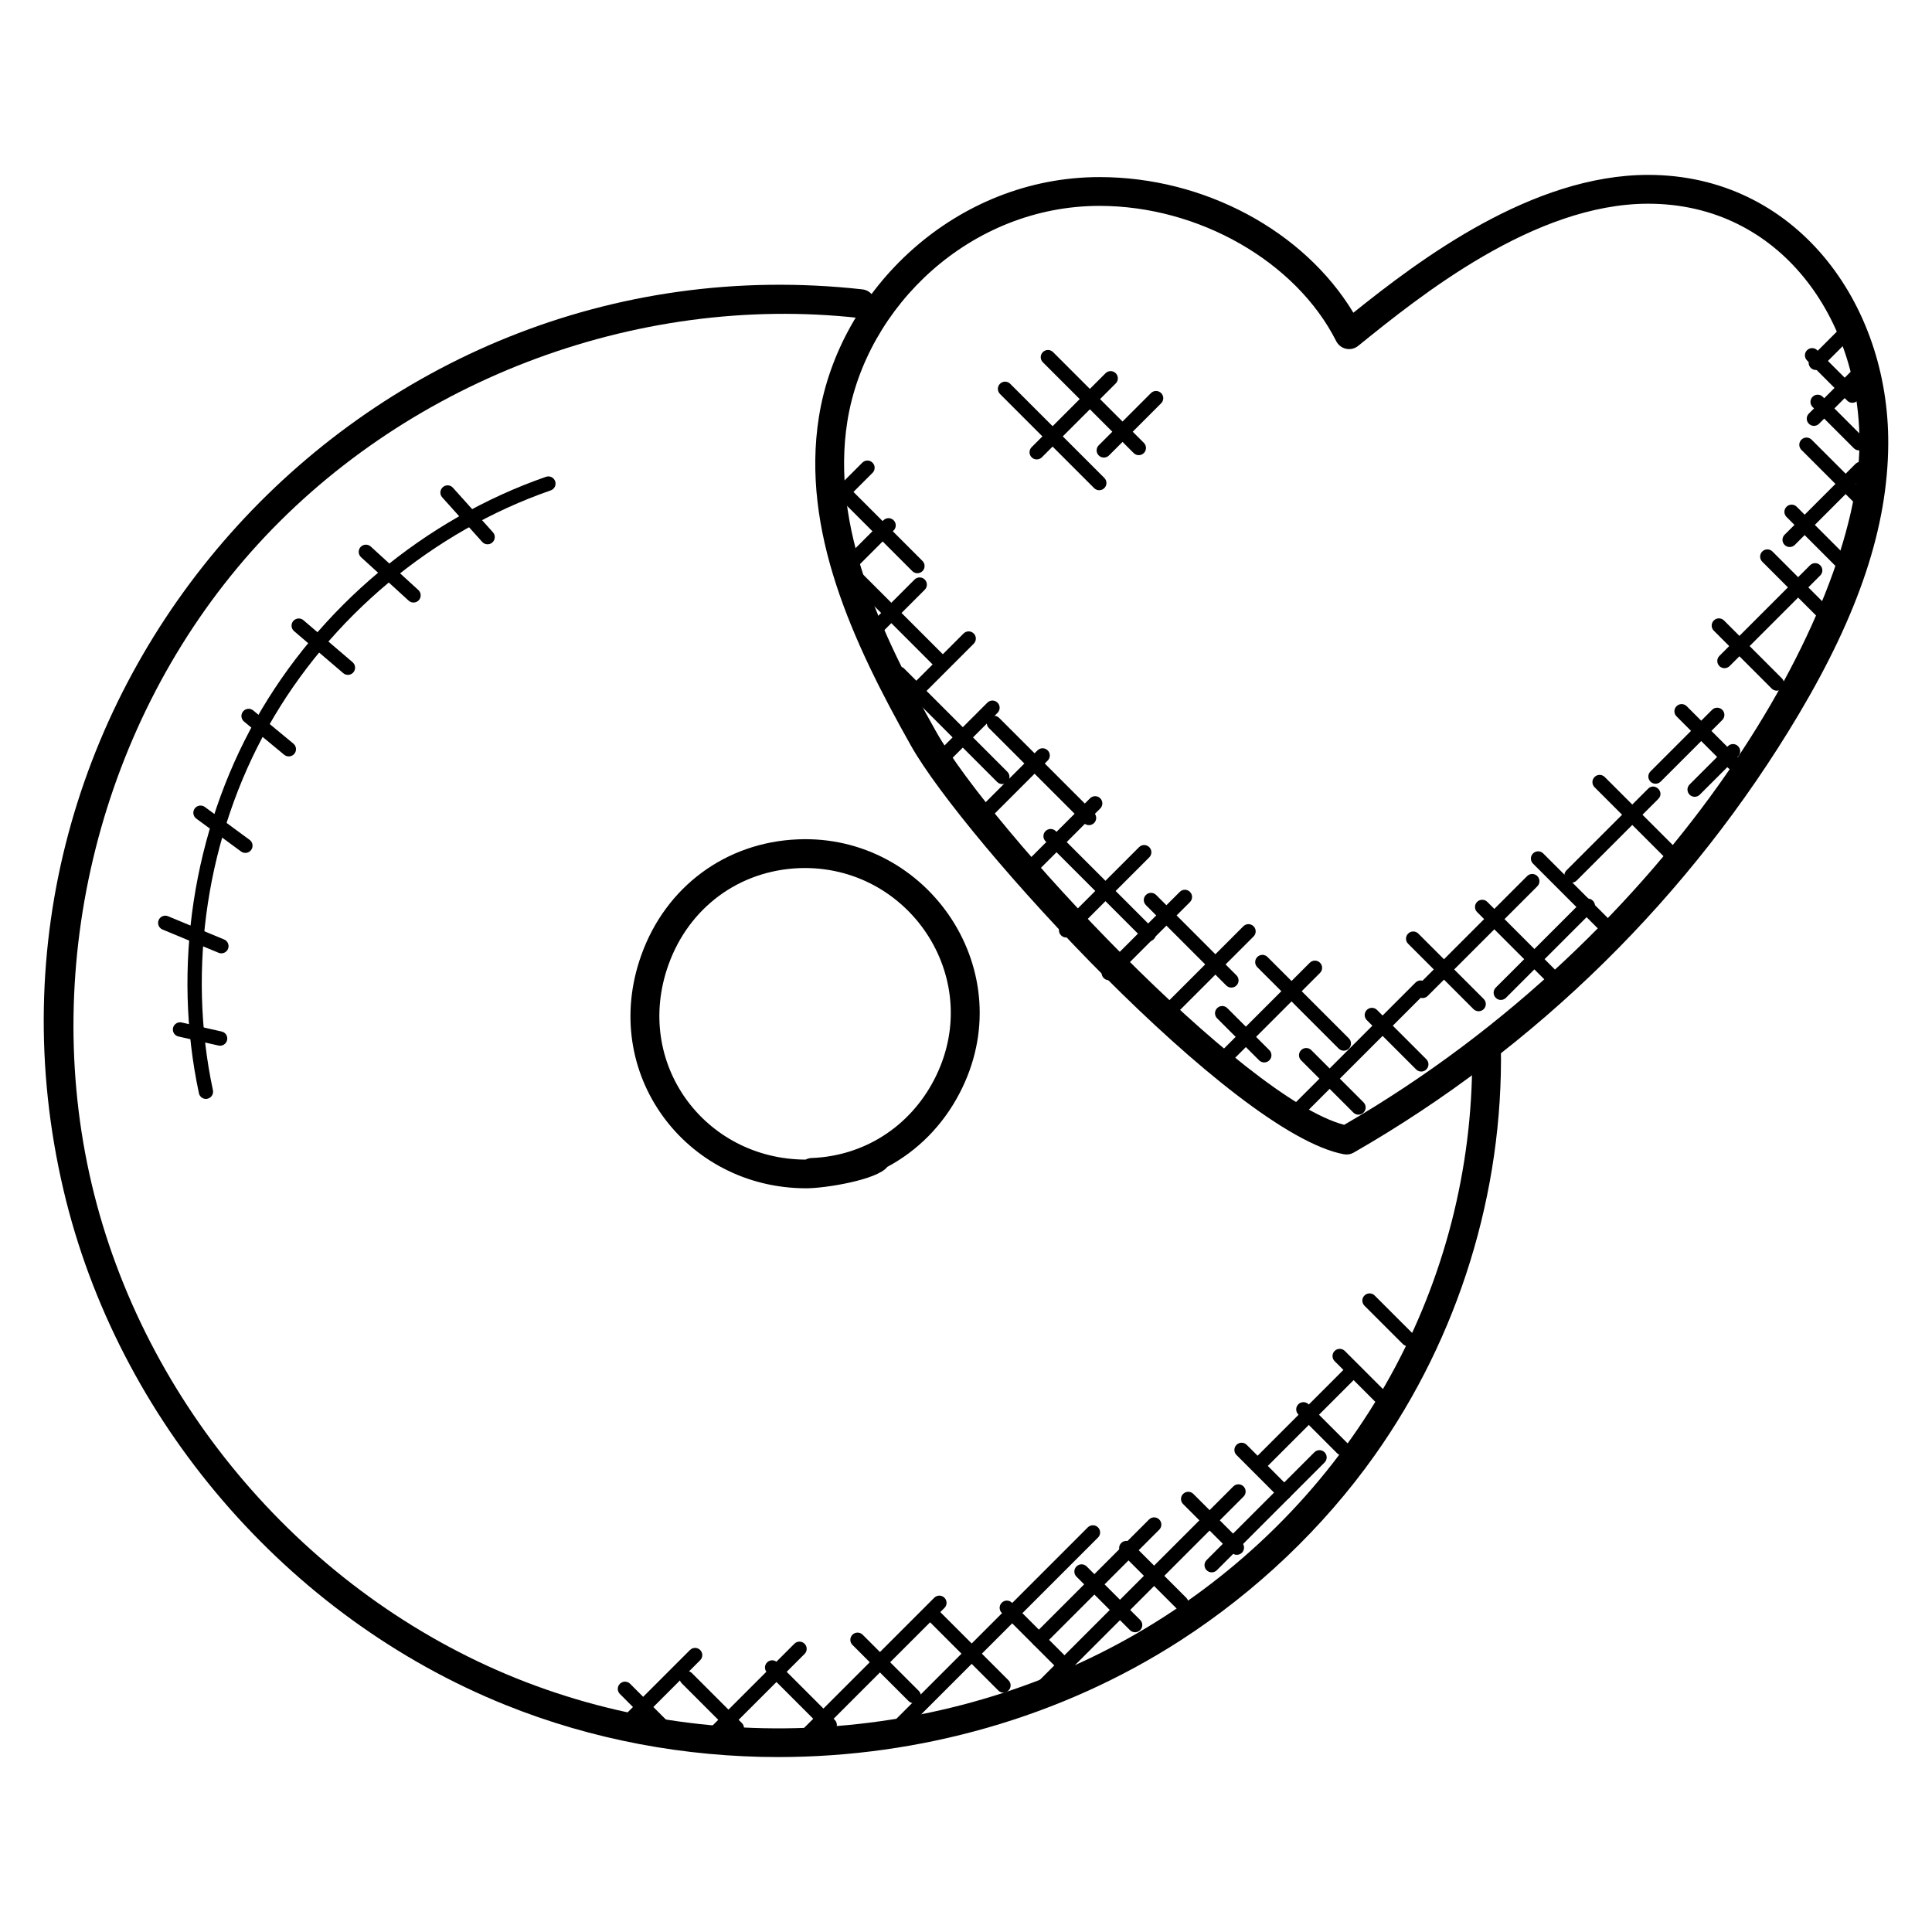 <?xml version="1.0" encoding="UTF-8"?>
<!-- Uploaded to: SVG Repo, www.svgrepo.com, Generator: SVG Repo Mixer Tools -->
<svg fill="#000000" width="800px" height="800px" version="1.1" viewBox="144 144 512 512" xmlns="http://www.w3.org/2000/svg">
 <g>
  <path d="m500.84 449.95c-0.23 0-0.465-0.023-0.703-0.062-29.449-5.473-100.6-83.227-114.69-108.22-15.504-27.504-29.191-57.09-24.434-87.145 5.406-34.066 36.418-63.594 74.371-63.594 27.785 0 54.191 14.273 67.273 35.945 17.641-14.16 47.328-36.527 78.129-36.527 38.945 0 63.883 33.879 63.617 71.434-0.16 21.855-7.711 44.602-23.762 71.594-28.594 48.082-69.359 88.219-117.89 116.07-0.59 0.332-1.246 0.508-1.91 0.508zm-65.457-251.39c-34.023 0-61.969 26.473-66.832 57.152-4.398 27.746 8.719 55.906 23.543 82.199 14.727 26.098 81.473 97.266 108.13 104.18 88.16-51.121 136.23-136.41 136.55-180.36 0.246-32.984-20.902-63.746-55.984-63.746-30.266 0-60.586 24.512-76.867 37.68-0.895 0.727-2.07 1.008-3.207 0.762-1.121-0.246-2.078-0.977-2.602-2.008-10.664-21.121-36.453-35.859-62.727-35.859z"/>
  <path d="m350.29 609.64c-24.688 0-49.367-4.559-72.367-13.824-57.914-23.336-102.77-75.586-117.07-136.35-30.809-130.88 78.039-253.64 211.7-238.78 2.09 0.238 3.602 2.121 3.367 4.215-0.238 2.09-2.055 3.574-4.223 3.375-59.617-6.664-121.39 17.105-161.18 61.992-39.793 44.891-55.977 109.06-42.234 167.45 13.746 58.395 56.848 108.6 112.49 131.03 55.648 22.426 121.52 16.137 171.91-16.406 53.352-34.449 82.496-91.73 81.434-150.79-0.039-2.106 1.641-3.848 3.746-3.887 2.184 0.168 3.848 1.641 3.887 3.746 0.695 38.48-11.199 76.961-33.488 108.34-13.527 19.062-31.328 36.008-51.434 48.992-31.621 20.406-69.086 30.895-106.54 30.895z"/>
  <path d="m357.67 458.91c-32.016 0-54.914-30.543-43.711-61.809 6.488-18.129 22.383-29.879 41.48-30.664 34.609-1.473 59.672 35.223 42.801 67.387-4.449 8.496-11.105 15.145-19.09 19.406-2.664 3.473-16.512 5.68-21.48 5.68zm-0.406-84.875c-0.504 0-1.008 0.008-1.512 0.031-15.922 0.656-29.184 10.473-34.602 25.609-9.328 26.055 9.578 51.543 36.336 51.633 0.48-0.25 1.039-0.406 1.617-0.426 13.785-0.512 25.895-8.215 32.383-20.609 13.68-26.102-5.711-56.238-34.223-56.238z"/>
  <path d="m486.41 437.11 32.719-32.719c0.75-0.75 1.953-0.75 2.703 0s0.75 1.953 0 2.703l-32.719 32.719c-1.797 1.785-4.481-0.934-2.703-2.703z"/>
  <path d="m465.79 427.16c-0.75-0.75-0.75-1.953 0-2.703l25.32-25.32c0.75-0.75 1.953-0.75 2.703 0s0.75 1.953 0 2.703l-25.32 25.32c-0.75 0.738-1.957 0.746-2.703 0z"/>
  <path d="m450.48 415.18c-0.75-0.75-0.75-1.953 0-2.695l23.023-23.016c0.75-0.75 1.953-0.75 2.703 0s0.75 1.953 0 2.703l-23.023 23.016c-0.75 0.734-1.957 0.742-2.703-0.008z"/>
  <path d="m436.5 403.2c-0.75-0.75-0.75-1.953 0-2.703l20.145-20.137c0.75-0.75 1.953-0.75 2.703 0s0.75 1.953 0 2.703l-20.145 20.137c-0.746 0.742-1.953 0.758-2.703 0z"/>
  <path d="m425.19 391.88c-0.75-0.75-0.75-1.953 0-2.703l20.672-20.672c0.75-0.75 1.953-0.75 2.703 0s0.75 1.953 0 2.703l-20.672 20.672c-0.738 0.75-1.953 0.758-2.703 0z"/>
  <path d="m414.55 376.59c-0.75-0.75-0.75-1.953 0-2.703l18.32-18.328c0.75-0.75 1.953-0.75 2.703 0s0.75 1.953 0 2.703l-18.32 18.328c-0.746 0.742-1.953 0.75-2.703 0z"/>
  <path d="m401.9 362.61c-0.75-0.75-0.75-1.953 0-2.703l17.047-17.047c0.75-0.75 1.953-0.75 2.703 0s0.75 1.953 0 2.703l-17.047 17.047c-0.742 0.742-1.945 0.75-2.703 0z"/>
  <path d="m390.59 347.97c-0.75-0.75-0.75-1.953 0-2.695l15.07-15.062c0.75-0.75 1.953-0.75 2.695 0 0.75 0.75 0.75 1.953 0 2.703l-15.07 15.062c-0.742 0.734-1.945 0.742-2.695-0.008z"/>
  <path d="m382.6 331.34c-0.75-0.75-0.75-1.953 0-2.703l16.754-16.754c0.75-0.75 1.961-0.742 2.695 0 0.75 0.75 0.75 1.953 0 2.703l-16.754 16.754c-0.734 0.738-1.945 0.746-2.695 0z"/>
  <path d="m372.62 314.03c-0.75-0.75-0.75-1.953 0-2.703l13.746-13.742c0.75-0.75 1.953-0.75 2.703 0s0.75 1.953 0 2.703l-13.746 13.742c-0.742 0.738-1.957 0.754-2.703 0z"/>
  <path d="m366.63 296.07c-0.75-0.75-0.75-1.953 0-2.703l11.488-11.488c0.75-0.75 1.953-0.75 2.703 0s0.75 1.953 0 2.703l-11.488 11.488c-0.742 0.738-1.949 0.746-2.703 0z"/>
  <path d="m362.63 279.21c-0.75-0.75-0.75-1.953 0-2.703l9.895-9.895c0.75-0.75 1.953-0.75 2.703 0s0.75 1.953 0 2.703l-9.895 9.895c-0.75 0.738-1.957 0.746-2.703 0z"/>
  <path d="m387.12 295.91c-0.488 0-0.977-0.184-1.352-0.559l-24.672-24.672c-0.75-0.75-0.75-1.953 0-2.695 0.75-0.75 1.953-0.75 2.695 0l24.672 24.672c0.75 0.75 0.75 1.953 0 2.703-0.367 0.359-0.855 0.551-1.344 0.551z"/>
  <path d="m393.68 321.82c-0.488 0-0.977-0.184-1.352-0.559l-24.945-24.945c-0.75-0.75-0.75-1.953 0-2.703s1.953-0.75 2.703 0l24.945 24.945c0.75 0.75 0.75 1.953 0 2.703-0.375 0.375-0.855 0.559-1.352 0.559z"/>
  <path d="m409.61 351.79c-0.488 0-0.977-0.184-1.352-0.559l-27.328-27.336c-0.75-0.75-0.75-1.953 0-2.703s1.953-0.75 2.703 0l27.328 27.336c0.75 0.75 0.75 1.953 0 2.695-0.375 0.375-0.855 0.566-1.352 0.566z"/>
  <path d="m432.59 362.67c-0.488 0-0.977-0.184-1.352-0.559l-25.16-25.16c-0.75-0.75-0.75-1.953 0-2.703s1.953-0.75 2.703 0l25.16 25.16c0.75 0.75 0.75 1.953 0 2.703-0.375 0.367-0.863 0.559-1.352 0.559z"/>
  <path d="m448.4 393.47c-0.488 0-0.977-0.184-1.352-0.559l-25.969-25.969c-0.75-0.75-0.75-1.953 0-2.695 0.75-0.75 1.953-0.75 2.703 0l25.969 25.969c0.75 0.75 0.75 1.953 0 2.695-0.375 0.375-0.855 0.559-1.352 0.559z"/>
  <path d="m470.32 405.72c-0.488 0-0.977-0.184-1.352-0.559l-21.289-21.297c-0.75-0.75-0.75-1.953 0-2.695 0.75-0.75 1.953-0.75 2.703 0l21.289 21.297c0.75 0.75 0.75 1.953 0 2.703-0.371 0.367-0.855 0.551-1.352 0.551z"/>
  <path d="m500.11 422.44c-0.488 0-0.977-0.191-1.352-0.559l-21.559-21.566c-0.75-0.75-0.75-1.953 0-2.703s1.953-0.75 2.703 0l21.559 21.566c0.75 0.75 0.75 1.953 0 2.703-0.375 0.375-0.863 0.559-1.352 0.559z"/>
  <path d="m519.29 427.41-13.07-13.062c-0.75-0.75-0.75-1.953 0-2.703 0.742-0.742 1.945-0.754 2.703 0l13.07 13.062c0.75 0.75 0.75 1.953 0 2.703-0.754 0.758-1.961 0.742-2.703 0z"/>
  <path d="m502.65 438.84-13.84-13.84c-0.75-0.75-0.75-1.953 0-2.703s1.953-0.75 2.703 0l13.84 13.84c0.75 0.75 0.75 1.953 0 2.703-0.746 0.742-1.953 0.75-2.703 0z"/>
  <path d="m477.68 425-11.129-11.129c-0.75-0.75-0.75-1.953 0-2.703s1.953-0.75 2.703 0l11.129 11.129c0.75 0.75 0.75 1.953 0 2.703-0.742 0.738-1.953 0.746-2.703 0z"/>
  <path d="m198.58 435.23c-0.879 0-1.68-0.617-1.863-1.512-7.113-33.289-1.609-69.402 15.09-99.082 16.711-29.672 44.723-53.098 76.891-64.281 1.008-0.344 2.078 0.184 2.426 1.176 0.344 0.992-0.176 2.082-1.176 2.426-31.297 10.879-58.562 33.68-74.824 62.547-16.258 28.879-21.609 64.016-14.695 96.41 0.223 1.031-0.434 2.047-1.465 2.266-0.125 0.035-0.262 0.051-0.383 0.051z"/>
  <path d="m271.79 287.61-10.594-11.801c-0.711-0.777-0.641-1.992 0.145-2.695 0.785-0.711 1.992-0.648 2.695 0.145l10.594 11.801c0.711 0.785 0.641 1.992-0.145 2.695-0.793 0.711-2.008 0.637-2.695-0.145z"/>
  <path d="m252.3 303.18-12.625-11.52c-0.77-0.711-0.824-1.914-0.121-2.695 0.711-0.777 1.93-0.832 2.703-0.121l12.609 11.52c0.777 0.711 0.832 1.914 0.129 2.695-0.688 0.754-1.898 0.855-2.695 0.121z"/>
  <path d="m234.96 322.39-13.023-11.129c-0.809-0.688-0.895-1.895-0.215-2.695 0.695-0.793 1.902-0.895 2.688-0.207l13.023 11.129c0.809 0.688 0.895 1.895 0.215 2.695-0.691 0.801-1.895 0.891-2.688 0.207z"/>
  <path d="m219.31 344.02-10.641-8.801c-0.809-0.672-0.922-1.879-0.25-2.688 0.664-0.809 1.871-0.93 2.688-0.258l10.648 8.801c0.809 0.672 0.922 1.879 0.25 2.688-0.656 0.805-1.863 0.938-2.695 0.258z"/>
  <path d="m207.89 369.66-11.879-8.727c-0.84-0.625-1.031-1.816-0.406-2.672 0.625-0.855 1.824-1.023 2.672-0.414l11.879 8.727c0.84 0.625 1.031 1.816 0.406 2.672-0.625 0.863-1.816 1.031-2.672 0.414z"/>
  <path d="m201.94 396.5-14.863-6.16c-0.977-0.406-1.434-1.52-1.039-2.496 0.406-0.977 1.527-1.441 2.496-1.031l14.863 6.16c0.977 0.406 1.434 1.52 1.031 2.496-0.398 0.977-1.535 1.426-2.488 1.031z"/>
  <path d="m201.9 421.08-10.609-2.398c-1.031-0.23-1.672-1.25-1.434-2.281s1.297-1.68 2.289-1.434l10.594 2.398c1.031 0.23 1.68 1.25 1.441 2.281-0.234 1.043-1.289 1.672-2.281 1.434z"/>
  <path d="m319.01 603.65-10.727-10.727c-0.75-0.75-0.75-1.953 0-2.703s1.953-0.75 2.703 0l10.727 10.727c0.75 0.75 0.75 1.953 0 2.703-0.742 0.738-1.957 0.746-2.703 0z"/>
  <path d="m337.91 603.34-13.238-13.242c-0.75-0.75-0.75-1.953 0-2.703 0.754-0.754 1.961-0.742 2.703 0l13.238 13.242c0.75 0.75 0.75 1.953 0 2.703-0.746 0.738-1.953 0.746-2.703 0z"/>
  <path d="m362.51 602.49-15.223-15.23c-0.75-0.75-0.75-1.953 0-2.703 0.754-0.754 1.961-0.742 2.703 0l15.223 15.23c0.75 0.75 0.75 1.953 0 2.703-0.742 0.738-1.949 0.754-2.703 0z"/>
  <path d="m384.78 594.8-14.871-14.879c-0.75-0.75-0.75-1.953 0-2.703s1.953-0.75 2.703 0l14.871 14.879c0.75 0.75 0.75 1.953 0 2.703-0.742 0.734-1.949 0.75-2.703 0z"/>
  <path d="m408.56 592-18.871-18.871c-0.75-0.75-0.75-1.953 0-2.703s1.953-0.75 2.703 0l18.871 18.871c0.75 0.75 0.75 1.953 0 2.703-0.742 0.738-1.945 0.754-2.703 0z"/>
  <path d="m425.76 587.72-16.281-16.281c-0.75-0.75-0.75-1.953 0-2.703s1.953-0.75 2.695 0l16.281 16.281c0.75 0.75 0.75 1.953 0 2.703-0.734 0.738-1.941 0.746-2.695 0z"/>
  <path d="m443.46 576.01-14.184-14.184c-0.75-0.75-0.75-1.953 0-2.703s1.953-0.75 2.703 0l14.176 14.184c0.75 0.75 0.75 1.953 0 2.703-0.742 0.738-1.949 0.746-2.695 0z"/>
  <path d="m455.68 570.14-14.535-14.535c-0.75-0.75-0.75-1.953 0-2.695 0.75-0.75 1.953-0.75 2.703 0l14.535 14.535c0.75 0.75 0.75 1.953 0 2.703-0.738 0.734-1.945 0.742-2.703-0.008z"/>
  <path d="m470.42 555.48-12.879-12.879c-0.75-0.75-0.75-1.953 0-2.703 0.754-0.75 1.961-0.742 2.703 0l12.879 12.879c0.75 0.75 0.75 1.953 0 2.703-0.742 0.742-1.949 0.758-2.703 0z"/>
  <path d="m483 540.92-11.312-11.32c-0.75-0.75-0.75-1.953 0-2.703 0.75-0.754 1.953-0.742 2.703 0l11.312 11.32c0.75 0.75 0.75 1.953 0 2.703-0.734 0.73-1.945 0.754-2.703 0z"/>
  <path d="m498.39 529.17-10.32-10.32c-0.75-0.75-0.75-1.953 0-2.703s1.953-0.75 2.703 0l10.32 10.32c0.75 0.75 0.75 1.953 0 2.703-0.742 0.742-1.957 0.75-2.703 0z"/>
  <path d="m509.93 516.96-12.238-12.238c-0.75-0.75-0.75-1.953 0-2.703 0.754-0.754 1.961-0.742 2.703 0l12.238 12.238c0.75 0.75 0.75 1.953 0 2.703-0.75 0.742-1.957 0.75-2.703 0z"/>
  <path d="m515.78 500.2-10.184-10.176c-0.75-0.75-0.75-1.953 0-2.703 0.742-0.742 1.945-0.754 2.703 0l10.184 10.176c0.75 0.75 0.75 1.953 0 2.703-0.754 0.758-1.961 0.734-2.703 0z"/>
  <path d="m307.72 600.4 19.129-19.129c0.75-0.75 1.953-0.75 2.703 0s0.75 1.953 0 2.703l-19.129 19.129c-1.797 1.789-4.484-0.922-2.703-2.703z"/>
  <path d="m330.89 605.93c-0.75-0.75-0.75-1.953 0-2.703l23.625-23.617c0.75-0.75 1.953-0.75 2.703 0s0.75 1.953 0 2.703l-23.637 23.617c-0.738 0.742-1.945 0.75-2.691 0z"/>
  <path d="m355.21 606.49c-0.75-0.75-0.75-1.953 0-2.695l36.375-36.375c0.75-0.75 1.953-0.75 2.703 0s0.75 1.953 0 2.703l-36.375 36.375c-0.742 0.73-1.949 0.746-2.703-0.008z"/>
  <path d="m377.82 605.93c-0.75-0.75-0.75-1.953 0-2.703l54.457-54.457c0.75-0.75 1.953-0.75 2.703 0s0.75 1.953 0 2.695l-54.457 54.457c-0.742 0.75-1.957 0.758-2.703 0.008z"/>
  <path d="m417.97 593.49c-0.75-0.75-0.75-1.953 0-2.703l52.871-52.871c0.75-0.75 1.953-0.75 2.703 0s0.75 1.953 0 2.703l-52.871 52.871c-0.75 0.738-1.957 0.746-2.703 0z"/>
  <path d="m463.77 560.13c-0.75-0.75-0.75-1.953 0-2.703l28.551-28.559c0.75-0.75 1.953-0.75 2.703 0s0.75 1.953 0 2.703l-28.551 28.559c-0.75 0.742-1.957 0.75-2.703 0z"/>
  <path d="m476.77 532.99c-0.75-0.75-0.75-1.953 0-2.703l23.184-23.184c0.75-0.75 1.953-0.75 2.703 0s0.75 1.953 0 2.703l-23.184 23.184c-0.742 0.742-1.957 0.758-2.703 0z"/>
  <path d="m417.97 579.92c-0.75-0.75-0.75-1.953 0-2.703l30.535-30.535c0.75-0.75 1.953-0.75 2.703 0s0.75 1.953 0 2.703l-30.535 30.535c-0.75 0.742-1.957 0.75-2.703 0z"/>
  <path d="m433.96 273.36-24.953-24.953c-0.75-0.75-0.75-1.953 0-2.703s1.953-0.75 2.703 0l24.945 24.953c0.75 0.75 0.75 1.953 0 2.703-0.742 0.738-1.949 0.746-2.695 0z"/>
  <path d="m444.43 264.06-24.062-24.055c-0.75-0.75-0.75-1.953 0-2.695 0.75-0.75 1.953-0.75 2.703 0l24.062 24.055c0.75 0.75 0.75 1.953 0 2.703-0.75 0.73-1.957 0.746-2.703-0.008z"/>
  <path d="m417.4 265.2c-0.75-0.75-0.75-1.953 0-2.703l19.578-19.586c0.75-0.75 1.953-0.75 2.703 0s0.75 1.953 0 2.695l-19.578 19.586c-0.75 0.746-1.953 0.754-2.703 0.008z"/>
  <path d="m435.18 264.7c-0.75-0.75-0.75-1.953 0-2.695l13.832-13.832c0.75-0.75 1.953-0.75 2.703 0s0.75 1.953 0 2.703l-13.832 13.832c-0.746 0.73-1.953 0.746-2.703-0.008z"/>
  <path d="m534.49 411.43-17.32-17.32c-0.75-0.75-0.75-1.953 0-2.695 0.75-0.75 1.953-0.75 2.703 0l17.32 17.32c0.75 0.75 0.75 1.953 0 2.703-0.75 0.734-1.953 0.738-2.703-0.008z"/>
  <path d="m554.17 404.44-18.719-18.727c-0.75-0.75-0.75-1.953 0-2.703s1.953-0.75 2.703 0l18.719 18.727c0.75 0.75 0.75 1.953 0 2.695-0.75 0.75-1.953 0.754-2.703 0.008z"/>
  <path d="m567.25 389.85-16.984-16.977c-0.75-0.75-0.75-1.953 0-2.703 0.742-0.742 1.945-0.754 2.703 0l16.984 16.977c0.75 0.75 0.75 1.953 0 2.703-0.762 0.754-1.969 0.738-2.703 0z"/>
  <path d="m585.5 371.55-18.93-18.93c-0.75-0.75-0.75-1.953 0-2.703s1.953-0.75 2.703 0l18.93 18.93c0.75 0.75 0.75 1.953 0 2.703-0.742 0.742-1.957 0.75-2.703 0z"/>
  <path d="m603.29 348.05c-0.488 0-0.977-0.184-1.352-0.559l-13.641-13.641c-0.75-0.75-0.75-1.953 0-2.695 0.75-0.75 1.953-0.75 2.703 0l13.641 13.641c0.75 0.75 0.75 1.953 0 2.695-0.375 0.371-0.855 0.559-1.352 0.559z"/>
  <path d="m613.52 326.48-15.344-15.344c-0.75-0.75-0.75-1.953 0-2.703s1.953-0.75 2.703 0l15.344 15.344c0.75 0.75 0.75 1.953 0 2.703-0.742 0.742-1.957 0.75-2.703 0z"/>
  <path d="m627.61 309.45-16.594-16.594c-0.75-0.75-0.75-1.953 0-2.703s1.953-0.75 2.703 0l16.594 16.594c0.75 0.75 0.75 1.953 0 2.703-0.75 0.742-1.953 0.75-2.703 0z"/>
  <path d="m631.04 294.6-13.594-13.602c-0.75-0.75-0.75-1.953 0-2.703 0.754-0.754 1.961-0.742 2.703 0l13.594 13.602c0.75 0.75 0.75 1.953 0 2.703-0.738 0.742-1.945 0.758-2.703 0z"/>
  <path d="m636.08 277.91-14.688-14.688c-0.75-0.75-0.75-1.953 0-2.703s1.953-0.75 2.703 0l14.688 14.688c0.75 0.75 0.75 1.953 0 2.703-0.742 0.738-1.953 0.746-2.703 0z"/>
  <path d="m635.29 262.79-10.938-10.938c-0.75-0.75-0.75-1.953 0-2.695 0.75-0.75 1.953-0.75 2.703 0l10.938 10.938c0.75 0.75 0.75 1.953 0 2.695-0.75 0.742-1.957 0.758-2.703 0z"/>
  <path d="m633.54 250.18-10.656-10.664c-0.75-0.75-0.75-1.953 0-2.703 0.754-0.754 1.961-0.742 2.695 0l10.664 10.664c0.75 0.75 0.75 1.953 0 2.703-0.742 0.742-1.957 0.75-2.703 0z"/>
  <path d="m520.99 408.5c-0.488 0-0.977-0.184-1.352-0.559-0.75-0.75-0.75-1.953 0-2.703l29.066-29.066c0.75-0.75 1.953-0.75 2.703 0s0.75 1.953 0 2.703l-29.066 29.066c-0.375 0.375-0.863 0.559-1.352 0.559z"/>
  <path d="m540.39 408.43c-0.75-0.75-0.75-1.953 0-2.703l23.039-23.031c0.75-0.75 1.953-0.75 2.695 0 0.75 0.75 0.75 1.953 0 2.703l-23.039 23.031c-0.742 0.746-1.949 0.754-2.695 0z"/>
  <path d="m559.16 374.62 21.602-21.602c1.77-1.77 4.488 0.91 2.703 2.703l-21.602 21.602c-1.793 1.785-4.473-0.934-2.703-2.703z"/>
  <path d="m581.39 351.14c-0.75-0.75-0.75-1.953 0-2.703l16.328-16.328c0.75-0.75 1.953-0.75 2.703 0s0.75 1.953 0 2.703l-16.332 16.328c-0.738 0.738-1.953 0.746-2.699 0z"/>
  <path d="m591.76 354.6c-0.75-0.75-0.75-1.953 0-2.703l10.152-10.152c0.75-0.75 1.953-0.75 2.695 0 0.75 0.75 0.75 1.953 0 2.703l-10.152 10.152c-0.738 0.742-1.945 0.75-2.695 0z"/>
  <path d="m599.66 320.52c-0.75-0.75-0.75-1.953 0-2.703l24.016-24.016c0.75-0.75 1.953-0.75 2.703 0s0.75 1.953 0 2.703l-24.016 24.016c-0.75 0.738-1.957 0.746-2.703 0z"/>
  <path d="m616.94 288.41c-0.75-0.75-0.75-1.953 0-2.703l18.777-18.77c0.75-0.75 1.953-0.75 2.703 0s0.75 1.953 0 2.695l-18.777 18.777c-0.742 0.738-1.945 0.746-2.703 0z"/>
  <path d="m623.37 256.3c-0.75-0.75-0.75-1.953 0-2.703l13.84-13.84c0.75-0.75 1.953-0.75 2.695 0 0.75 0.75 0.75 1.953 0 2.695l-13.832 13.84c-0.742 0.75-1.957 0.766-2.703 0.008z"/>
  <path d="m623.87 241.49c-0.75-0.75-0.75-1.953 0-2.695l7.559-7.559c0.754-0.75 1.961-0.742 2.703 0 0.75 0.75 0.75 1.953 0 2.703l-7.559 7.559c-0.742 0.727-1.957 0.75-2.703-0.008z"/>
 </g>
</svg>